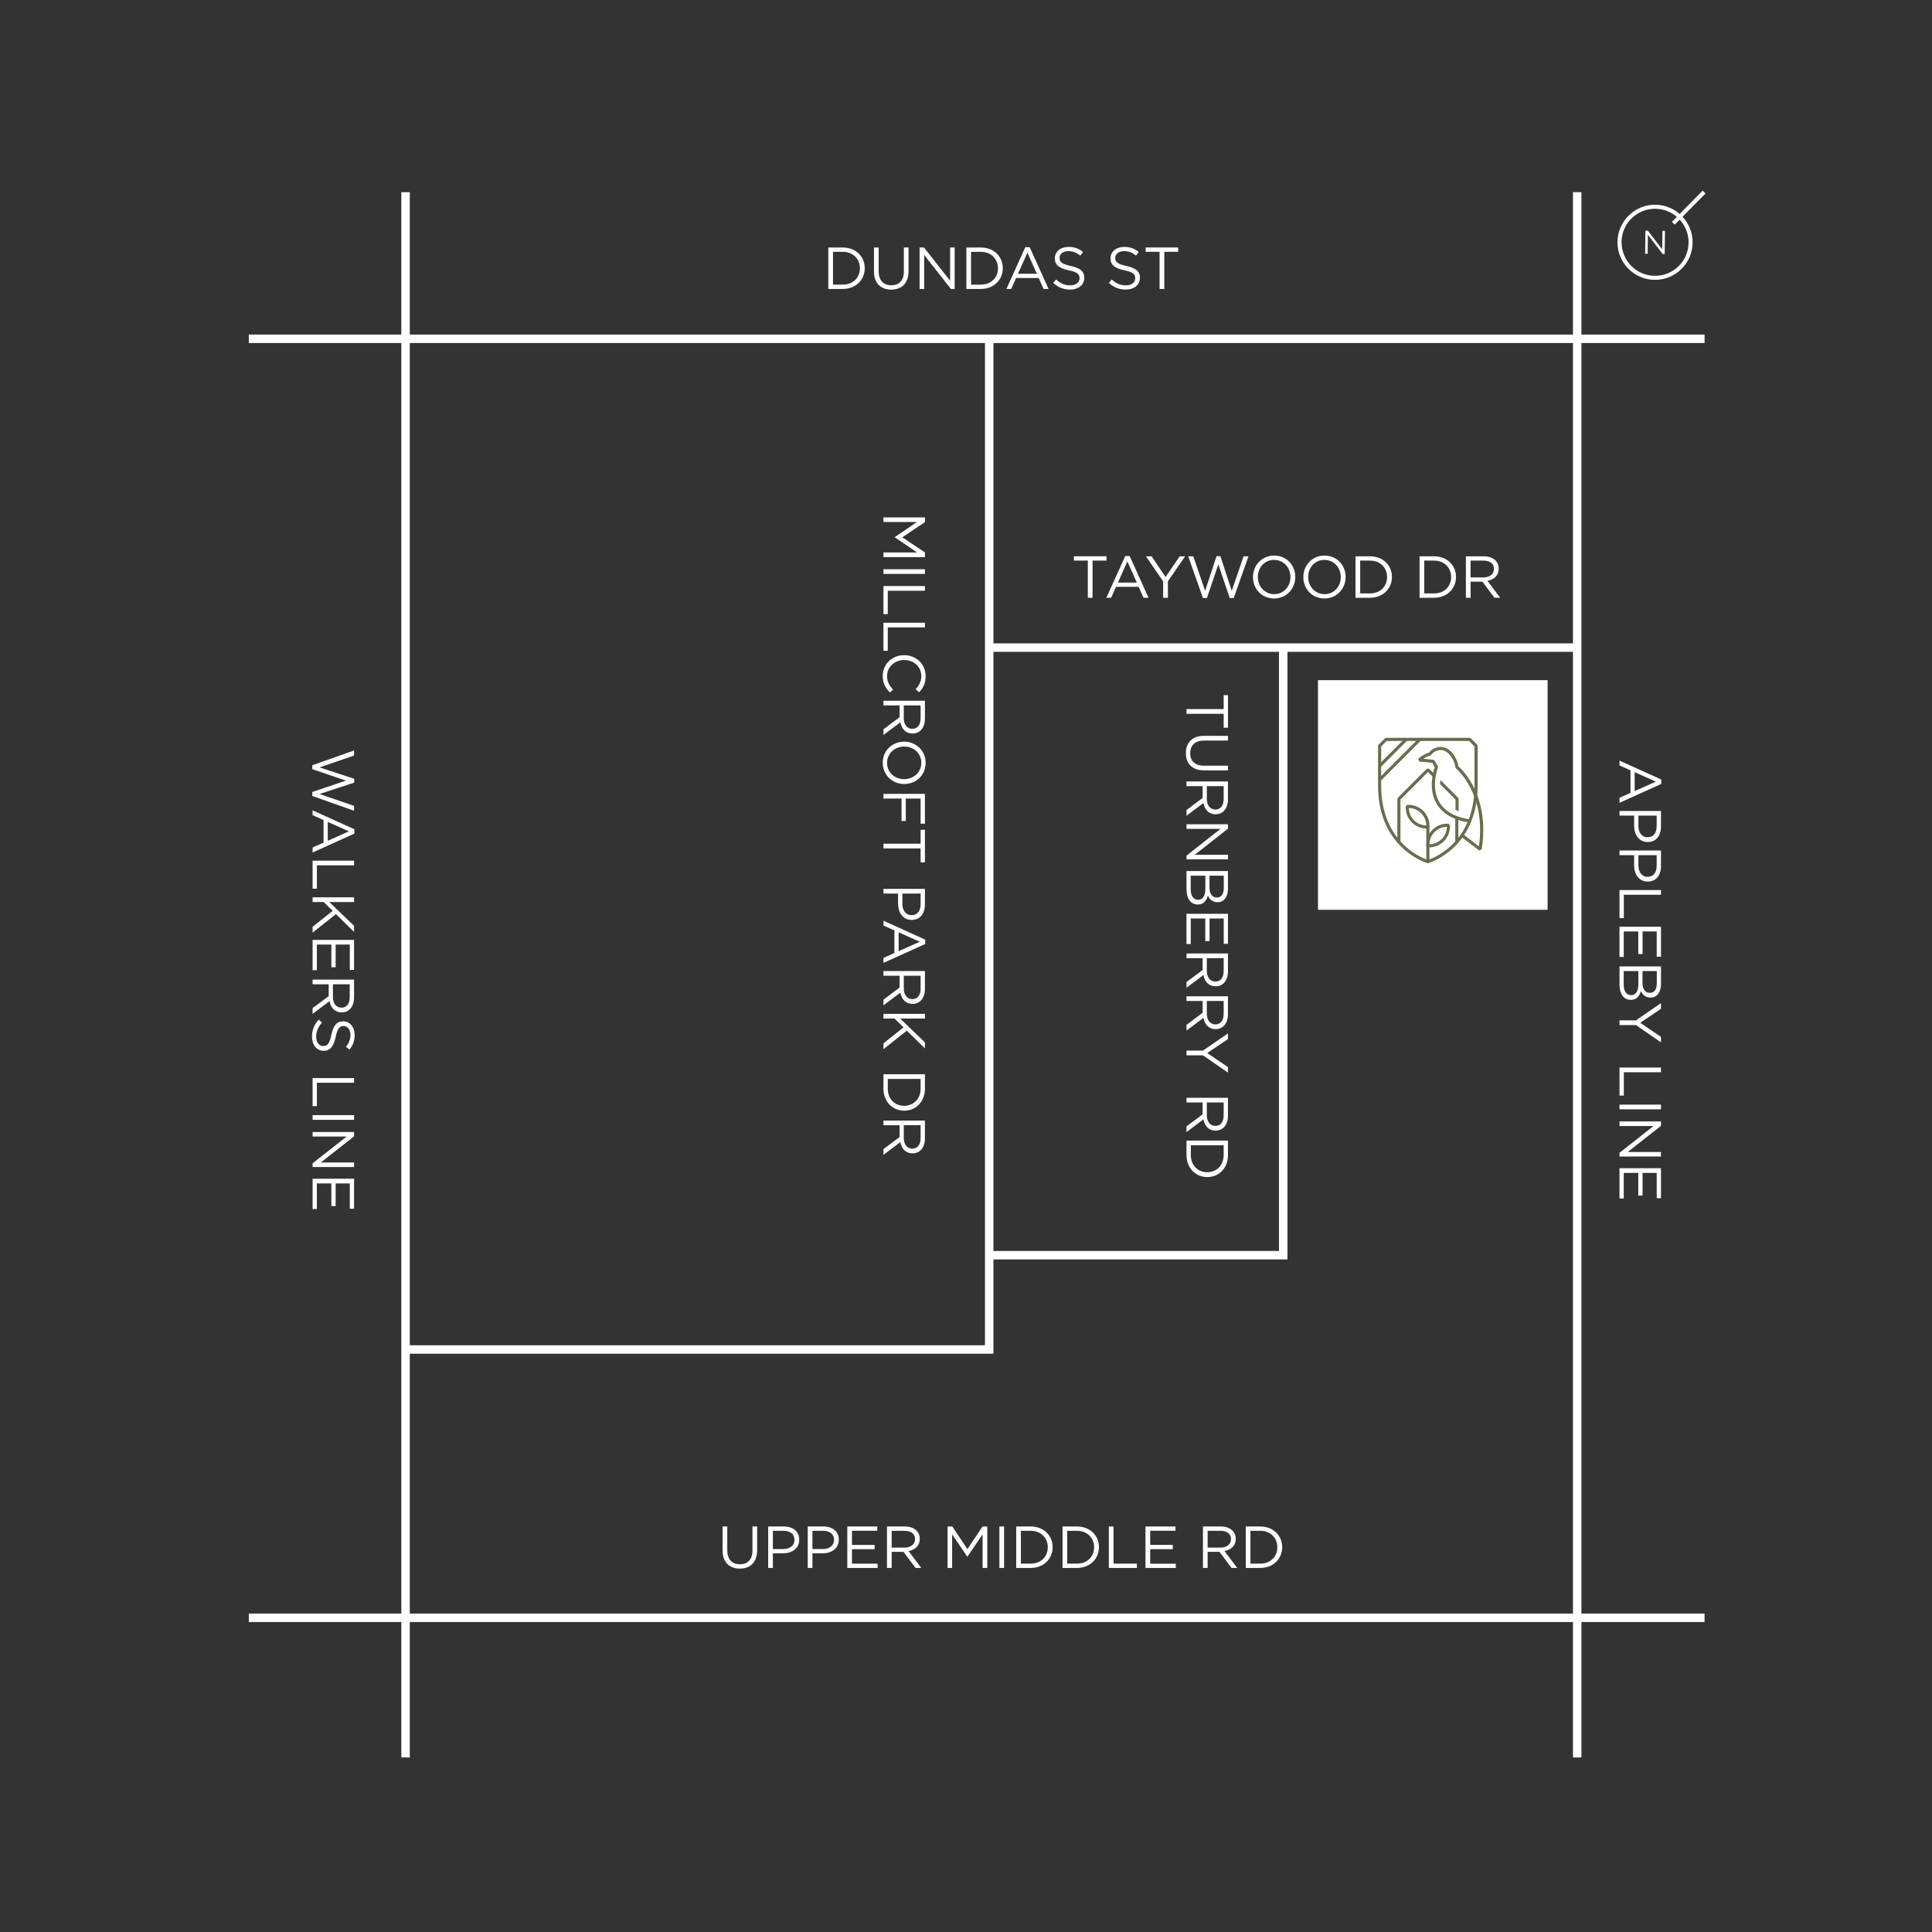 <?xml version="1.0" encoding="utf-8"?>
<!-- Generator: Adobe Illustrator 24.1.0, SVG Export Plug-In . SVG Version: 6.00 Build 0)  -->
<svg version="1.1" id="Layer_1" xmlns="http://www.w3.org/2000/svg" xmlns:xlink="http://www.w3.org/1999/xlink" x="0px" y="0px"
	 viewBox="0 0 228.358 228.358" style="enable-background:new 0 0 228.358 228.358;" xml:space="preserve">
<rect x="0" y="0" width="228.358" height="228.358" fill="#333333" stroke="none"/>
<style type="text/css">
	.st0{fill:none;stroke:#FFFFFF;stroke-miterlimit:10;}
	.st1{fill:#FFFFFF;}
	.st2{fill:#676E4C;}
	.st3{opacity:0.64;fill:#676E4C;}
</style>
<line class="st0" x1="186.422" y1="22.716" x2="186.422" y2="207.725"/>
<g>
	<path class="st1" d="M191.422,94.889v-0.595l1.296-0.574v-2.668l-1.296-0.582v-0.567l4.938,2.234v0.519
		L191.422,94.889z M195.715,92.389l-2.5-1.121v2.234L195.715,92.389z"/>
	<path class="st1" d="M193.151,97.597v-1.191h-1.729v-0.553h4.902v1.835c0,1.106-0.588,1.835-1.562,1.835
		C193.698,99.523,193.151,98.64,193.151,97.597z M195.814,97.646v-1.24h-2.157v1.212
		c0,0.812,0.434,1.345,1.085,1.345C195.449,98.963,195.814,98.437,195.814,97.646z"/>
	<path class="st1" d="M193.151,102.273v-1.191h-1.729v-0.553h4.902v1.835c0,1.106-0.588,1.835-1.562,1.835
		C193.698,104.199,193.151,103.316,193.151,102.273z M195.814,102.322v-1.24h-2.157v1.212
		c0,0.812,0.434,1.345,1.085,1.345C195.449,103.639,195.814,103.113,195.814,102.322z"/>
	<path class="st1" d="M196.324,105.204v0.553h-4.391v2.76h-0.512v-3.313H196.324z"/>
	<path class="st1" d="M195.82,113.081v-2.991h-1.674v2.675h-0.505v-2.675h-1.716v3.026h-0.504v-3.579h4.902
		v3.544H195.82z"/>
	<path class="st1" d="M195.099,117.911c-0.645,0-0.974-0.393-1.142-0.777
		c-0.175,0.581-0.511,1.05-1.19,1.05c-0.848,0-1.345-0.707-1.345-1.778v-2.179h4.902v2.087
		C196.324,117.281,195.849,117.911,195.099,117.911z M192.802,117.624c0.539,0,0.848-0.448,0.848-1.303
		v-1.548h-1.73v1.646C191.919,117.161,192.248,117.624,192.802,117.624z M195.022,117.351
		c0.49,0,0.806-0.386,0.806-1.086v-1.491h-1.688v1.449
		C194.14,116.889,194.44,117.351,195.022,117.351z"/>
	<path class="st1" d="M191.422,121.165v-0.561h1.94l2.962-2.038v0.672l-2.451,1.653l2.451,1.667v0.645
		l-2.955-2.038H191.422z"/>
	<path class="st1" d="M196.324,126.183v0.553h-4.391v2.76h-0.512v-3.312H196.324z"/>
	<path class="st1" d="M196.324,131.119h-4.902v-0.554h4.902V131.119z"/>
	<path class="st1" d="M196.324,136.16v0.54h-4.902v-0.441l4.021-3.166h-4.021v-0.539h4.902v0.518
		l-3.929,3.089H196.324z"/>
	<path class="st1" d="M195.82,141.626v-2.99h-1.674v2.676h-0.505v-2.676h-1.716v3.025h-0.504v-3.579h4.902
		v3.544H195.82z"/>
</g>
<line class="st0" x1="47.937" y1="22.716" x2="47.937" y2="207.725"/>
<g>
	<path class="st1" d="M41.864,92.05v0.455l-4.098,1.345l4.083,1.401v0.581l-4.938-1.751v-0.469
		l3.979-1.345l-3.979-1.352v-0.462l4.938-1.751v0.603l-4.083,1.401L41.864,92.05z"/>
	<path class="st1" d="M36.947,100.766v-0.595l1.296-0.574v-2.668l-1.296-0.582v-0.567l4.938,2.234v0.518
		L36.947,100.766z M41.24,98.265l-2.5-1.121v2.234L41.24,98.265z"/>
	<path class="st1" d="M41.85,101.729v0.553h-4.391v2.76h-0.512v-3.313H41.85z"/>
	<path class="st1" d="M36.947,110.237v-0.693l2.374-1.884l-1.058-1.043h-1.316v-0.553h4.902v0.553h-2.928
		l2.928,2.815v0.714l-2.143-2.101L36.947,110.237z"/>
	<path class="st1" d="M41.346,114.639v-2.991h-1.674v2.676h-0.505v-2.676h-1.716v3.026h-0.504v-3.579h4.902
		v3.544H41.346z"/>
	<path class="st1" d="M36.947,119.16l1.905-1.422v-1.4h-1.905v-0.554h4.902v2.108
		c0,1.078-0.581,1.771-1.464,1.771c-0.819,0-1.295-0.56-1.436-1.33l-2.003,1.506V119.16z
		 M41.339,117.851v-1.513h-1.989v1.506c0,0.735,0.378,1.261,1.016,1.261
		C40.975,119.105,41.339,118.642,41.339,117.851z"/>
	<path class="st1" d="M39.665,122.604c-0.238,1.093-0.638,1.597-1.395,1.597
		c-0.847,0-1.394-0.7-1.394-1.674c0-0.777,0.26-1.415,0.785-2.003l0.406,0.343
		c-0.463,0.512-0.694,1.002-0.694,1.682c0,0.658,0.344,1.092,0.841,1.092
		c0.462,0,0.722-0.245,0.938-1.274c0.245-1.128,0.609-1.646,1.422-1.646
		c0.784,0,1.345,0.679,1.345,1.61c0,0.715-0.203,1.226-0.603,1.723l-0.427-0.321
		c0.371-0.456,0.532-0.911,0.532-1.415c0-0.638-0.351-1.044-0.799-1.044
		C40.155,121.273,39.896,121.525,39.665,122.604z"/>
	<path class="st1" d="M41.85,127.426v0.553h-4.391v2.76h-0.512v-3.312H41.85z"/>
	<path class="st1" d="M41.85,132.362h-4.902v-0.554h4.902V132.362z"/>
	<path class="st1" d="M41.85,137.403v0.54h-4.902v-0.441l4.021-3.166h-4.021v-0.539h4.902v0.518
		l-3.929,3.089H41.85z"/>
	<path class="st1" d="M41.346,142.869v-2.99h-1.674v2.676h-0.505v-2.676h-1.716v3.025h-0.504v-3.579h4.902
		v3.544H41.346z"/>
</g>
<g>
	<path class="st1" d="M105.767,63.511v-0.028l2.619-1.786h-3.964v-0.539h4.902v0.561l-2.675,1.786
		l2.675,1.786v0.56h-4.902v-0.553h3.971L105.767,63.511z"/>
	<path class="st1" d="M109.324,67.836h-4.902v-0.554h4.902V67.836z"/>
	<path class="st1" d="M109.324,69.271v0.553h-4.391v2.76h-0.512v-3.313H109.324z"/>
	<path class="st1" d="M109.324,73.604v0.553h-4.391v2.76h-0.512v-3.313H109.324z"/>
	<path class="st1" d="M104.338,79.898c0-1.415,1.113-2.458,2.528-2.458c1.4,0,2.542,1.037,2.542,2.479
		c0,0.89-0.314,1.422-0.777,1.912l-0.406-0.378c0.393-0.413,0.673-0.875,0.673-1.541
		c0-1.086-0.876-1.898-2.018-1.898s-2.031,0.819-2.031,1.898c0,0.672,0.26,1.113,0.708,1.583
		l-0.357,0.364C104.681,81.348,104.338,80.788,104.338,79.898z"/>
	<path class="st1" d="M104.422,86.199l1.905-1.422v-1.401h-1.905V82.823h4.902v2.108
		c0,1.079-0.581,1.772-1.464,1.772c-0.819,0-1.295-0.56-1.436-1.331l-2.003,1.506V86.199z
		 M108.814,84.889v-1.513h-1.989v1.506c0,0.735,0.378,1.261,1.016,1.261
		C108.449,86.143,108.814,85.681,108.814,84.889z"/>
	<path class="st1" d="M104.338,90.16c0-1.492,1.17-2.494,2.528-2.494s2.542,1.016,2.542,2.507
		c0,1.492-1.169,2.494-2.528,2.494C105.522,92.668,104.338,91.652,104.338,90.16z M108.898,90.16
		c0-1.121-0.896-1.919-2.018-1.919c-1.12,0-2.031,0.812-2.031,1.933s0.896,1.919,2.018,1.919
		C107.986,92.094,108.898,91.281,108.898,90.16z"/>
	<path class="st1" d="M108.814,97.357v-2.97h-1.751v2.654h-0.505v-2.654h-2.136v-0.553h4.902v3.523H108.814z
		"/>
	<path class="st1" d="M104.422,100.282v-0.56h4.392v-1.646h0.511v3.852h-0.511v-1.646H104.422z"/>
	<path class="st1" d="M106.151,106.806v-1.191h-1.729v-0.553h4.902v1.835c0,1.106-0.588,1.835-1.562,1.835
		C106.698,108.732,106.151,107.849,106.151,106.806z M108.814,106.855v-1.24h-2.157v1.212
		c0,0.812,0.434,1.345,1.085,1.345C108.449,108.172,108.814,107.646,108.814,106.855z"/>
	<path class="st1" d="M104.422,113.814v-0.595l1.296-0.574v-2.669l-1.296-0.582V108.827l4.938,2.235v0.518
		L104.422,113.814z M108.715,111.314l-2.5-1.121v2.234L108.715,111.314z"/>
	<path class="st1" d="M104.422,118.154l1.905-1.422v-1.401h-1.905v-0.553h4.902v2.107
		c0,1.079-0.581,1.772-1.464,1.772c-0.819,0-1.295-0.561-1.436-1.331l-2.003,1.506V118.154z
		 M108.814,116.843v-1.513h-1.989v1.506c0,0.735,0.378,1.261,1.016,1.261
		C108.449,118.097,108.814,117.635,108.814,116.843z"/>
	<path class="st1" d="M104.422,124.013v-0.693l2.374-1.885l-1.058-1.043h-1.316v-0.554h4.902v0.554h-2.928
		l2.928,2.815v0.714l-2.143-2.101L104.422,124.013z"/>
	<path class="st1" d="M104.422,128.673v-1.702h4.902v1.702c0,1.541-1.058,2.605-2.444,2.605
		S104.422,130.214,104.422,128.673z M108.814,128.673v-1.148h-3.88v1.148
		c0,1.239,0.84,2.031,1.933,2.031C107.959,130.704,108.814,129.912,108.814,128.673z"/>
	<path class="st1" d="M104.422,135.822l1.905-1.422v-1.401h-1.905v-0.553h4.902v2.107
		c0,1.079-0.581,1.772-1.464,1.772c-0.819,0-1.295-0.561-1.436-1.331l-2.003,1.506V135.822z
		 M108.814,134.511v-1.513h-1.989v1.506c0,0.735,0.378,1.261,1.016,1.261
		C108.449,135.765,108.814,135.303,108.814,134.511z"/>
</g>
<g>
	<path class="st1" d="M140.242,84.371v-0.56h4.392v-1.646h0.511v3.852h-0.511v-1.646H140.242z"/>
	<path class="st1" d="M142.336,91.058c-1.429,0-2.171-0.82-2.171-2.045c0-1.211,0.742-2.038,2.129-2.038
		h2.851v0.553h-2.815c-1.058,0-1.652,0.561-1.652,1.499c0,0.903,0.546,1.478,1.617,1.478h2.851v0.553
		H142.336z"/>
	<path class="st1" d="M140.242,95.741l1.905-1.422v-1.401h-1.905V92.365h4.902v2.108
		c0,1.079-0.581,1.772-1.464,1.772c-0.819,0-1.295-0.56-1.436-1.331l-2.003,1.506V95.741z
		 M144.634,94.431v-1.513h-1.989v1.506c0,0.735,0.378,1.261,1.016,1.261
		C144.27,95.684,144.634,95.222,144.634,94.431z"/>
	<path class="st1" d="M145.145,101.033v0.54h-4.902v-0.441l4.021-3.166h-4.021v-0.539h4.902v0.518
		l-3.929,3.089H145.145z"/>
	<path class="st1" d="M143.919,106.639c-0.645,0-0.974-0.392-1.142-0.777
		c-0.175,0.581-0.511,1.05-1.19,1.05c-0.848,0-1.345-0.707-1.345-1.779v-2.178h4.902v2.087
		C145.145,106.009,144.669,106.639,143.919,106.639z M141.622,106.352c0.539,0,0.848-0.448,0.848-1.303
		v-1.548h-1.73v1.646C140.739,105.89,141.068,106.352,141.622,106.352z M143.842,106.079
		c0.49,0,0.806-0.385,0.806-1.085v-1.492h-1.688v1.45C142.96,105.617,143.261,106.079,143.842,106.079z
		"/>
	<path class="st1" d="M144.641,111.553v-2.991h-1.674v2.675h-0.505v-2.675h-1.716v3.026h-0.504v-3.579h4.902
		v3.544H144.641z"/>
	<path class="st1" d="M140.242,116.075l1.905-1.422v-1.4h-1.905v-0.554h4.902v2.108
		c0,1.078-0.581,1.771-1.464,1.771c-0.819,0-1.295-0.56-1.436-1.33l-2.003,1.506V116.075z
		 M144.634,114.765v-1.513h-1.989v1.506c0,0.735,0.378,1.261,1.016,1.261
		C144.27,116.019,144.634,115.556,144.634,114.765z"/>
	<path class="st1" d="M140.242,121.136l1.905-1.422v-1.401h-1.905v-0.553h4.902v2.107
		c0,1.079-0.581,1.772-1.464,1.772c-0.819,0-1.295-0.561-1.436-1.331l-2.003,1.506V121.136z
		 M144.634,119.826v-1.513h-1.989v1.506c0,0.735,0.378,1.261,1.016,1.261
		C144.27,121.079,144.634,120.618,144.634,119.826z"/>
	<path class="st1" d="M140.242,124.741v-0.561h1.94l2.962-2.038v0.672l-2.451,1.653l2.451,1.667v0.645
		l-2.955-2.038H140.242z"/>
	<path class="st1" d="M140.242,133.134l1.905-1.422v-1.401h-1.905v-0.553h4.902v2.107
		c0,1.079-0.581,1.772-1.464,1.772c-0.819,0-1.295-0.561-1.436-1.331l-2.003,1.506V133.134z
		 M144.634,131.824v-1.513h-1.989v1.506c0,0.735,0.378,1.261,1.016,1.261
		C144.27,133.077,144.634,132.616,144.634,131.824z"/>
	<path class="st1" d="M140.242,136.521v-1.702h4.902v1.702c0,1.541-1.058,2.605-2.444,2.605
		S140.242,138.062,140.242,136.521z M144.634,136.521v-1.148h-3.88v1.148
		c0,1.239,0.84,2.031,1.933,2.031S144.634,137.76,144.634,136.521z"/>
</g>
<line class="st0" x1="201.477" y1="40.044" x2="29.41" y2="40.044"/>
<g>
	<path class="st1" d="M99.607,34.155h-1.702v-4.902h1.702c1.541,0,2.605,1.058,2.605,2.444
		C102.213,33.084,101.148,34.155,99.607,34.155z M99.607,29.764h-1.148v3.88h1.148
		c1.239,0,2.031-0.84,2.031-1.933C101.639,30.618,100.847,29.764,99.607,29.764z"/>
	<path class="st1" d="M107.386,32.061c0,1.429-0.819,2.171-2.045,2.171c-1.212,0-2.038-0.742-2.038-2.129
		v-2.851h0.553v2.815c0,1.058,0.561,1.652,1.499,1.652c0.903,0,1.479-0.546,1.479-1.617v-2.851h0.553
		V32.061z"/>
	<path class="st1" d="M112.3,29.253h0.539v4.902h-0.441l-3.165-4.021v4.021h-0.54v-4.902h0.519
		l3.089,3.929V29.253z"/>
	<path class="st1" d="M115.925,34.155h-1.702v-4.902h1.702c1.54,0,2.604,1.058,2.604,2.444
		C118.529,33.084,117.465,34.155,115.925,34.155z M115.925,29.764h-1.149v3.88h1.149
		c1.239,0,2.03-0.84,2.03-1.933C117.955,30.618,117.164,29.764,115.925,29.764z"/>
	<path class="st1" d="M123.941,34.155h-0.596l-0.574-1.296h-2.668l-0.582,1.296h-0.567l2.234-4.938h0.519
		L123.941,34.155z M121.44,29.862l-1.12,2.5h2.234L121.44,29.862z"/>
	<path class="st1" d="M126.565,31.437c1.093,0.238,1.597,0.638,1.597,1.395
		c0,0.847-0.7,1.394-1.674,1.394c-0.777,0-1.415-0.26-2.003-0.785l0.343-0.406
		c0.512,0.463,1.002,0.694,1.682,0.694c0.658,0,1.092-0.344,1.092-0.841
		c0-0.462-0.245-0.722-1.274-0.938c-1.128-0.245-1.646-0.609-1.646-1.422
		c0-0.784,0.679-1.345,1.61-1.345c0.715,0,1.226,0.203,1.723,0.603l-0.321,0.427
		c-0.456-0.371-0.911-0.532-1.415-0.532c-0.638,0-1.044,0.351-1.044,0.799
		C125.233,30.947,125.485,31.207,126.565,31.437z"/>
	<path class="st1" d="M133.145,31.437c1.093,0.238,1.597,0.638,1.597,1.395
		c0,0.847-0.7,1.394-1.674,1.394c-0.777,0-1.415-0.26-2.003-0.785l0.343-0.406
		c0.512,0.463,1.002,0.694,1.682,0.694c0.658,0,1.092-0.344,1.092-0.841
		c0-0.462-0.245-0.722-1.274-0.938c-1.128-0.245-1.646-0.609-1.646-1.422
		c0-0.784,0.679-1.345,1.61-1.345c0.715,0,1.226,0.203,1.723,0.603l-0.321,0.427
		c-0.456-0.371-0.911-0.532-1.415-0.532c-0.638,0-1.044,0.351-1.044,0.799
		C131.814,30.947,132.065,31.207,133.145,31.437z"/>
	<path class="st1" d="M137.617,34.155h-0.56v-4.392h-1.646v-0.511h3.853v0.511h-1.646V34.155z"/>
</g>
<line class="st0" x1="186.422" y1="76.544" x2="116.922" y2="76.544"/>
<g>
	<path class="st1" d="M129.139,70.654h-0.561v-4.392h-1.646v-0.511h3.852v0.511h-1.646V70.654z"/>
	<path class="st1" d="M135.755,70.654h-0.595l-0.574-1.296h-2.669l-0.581,1.296h-0.567l2.234-4.938h0.519
		L135.755,70.654z M133.255,66.361l-1.121,2.5h2.234L133.255,66.361z"/>
	<path class="st1" d="M138.043,70.654h-0.561v-1.94l-2.038-2.962h0.672l1.653,2.451l1.667-2.451h0.645
		l-2.038,2.955V70.654z"/>
	<path class="st1" d="M143.79,65.737h0.455l1.345,4.098l1.4-4.083h0.581l-1.751,4.938h-0.469
		l-1.345-3.979l-1.352,3.979h-0.463l-1.751-4.938h0.603l1.401,4.083L143.79,65.737z"/>
	<path class="st1" d="M150.594,70.738c-1.492,0-2.494-1.17-2.494-2.528s1.016-2.542,2.508-2.542
		s2.493,1.169,2.493,2.528C153.101,69.554,152.085,70.738,150.594,70.738z M150.594,66.178
		c-1.121,0-1.919,0.896-1.919,2.018c0,1.12,0.812,2.031,1.933,2.031
		c1.12,0,1.919-0.896,1.919-2.018C152.526,67.089,151.714,66.178,150.594,66.178z"/>
	<path class="st1" d="M156.543,70.738c-1.491,0-2.493-1.17-2.493-2.528s1.016-2.542,2.507-2.542
		c1.492,0,2.494,1.169,2.494,2.528C159.051,69.554,158.035,70.738,156.543,70.738z M156.543,66.178
		c-1.12,0-1.919,0.896-1.919,2.018c0,1.12,0.812,2.031,1.933,2.031c1.121,0,1.92-0.896,1.92-2.018
		C158.477,67.089,157.664,66.178,156.543,66.178z"/>
	<path class="st1" d="M161.919,70.654h-1.702v-4.902h1.702c1.54,0,2.604,1.058,2.604,2.444
		S163.459,70.654,161.919,70.654z M161.919,66.262h-1.149v3.88h1.149c1.239,0,2.03-0.84,2.03-1.933
		S163.158,66.262,161.919,66.262z"/>
	<path class="st1" d="M169.493,70.654h-1.702v-4.902h1.702c1.54,0,2.604,1.058,2.604,2.444
		S171.033,70.654,169.493,70.654z M169.493,66.262h-1.149v3.88h1.149c1.239,0,2.03-0.84,2.03-1.933
		S170.732,66.262,169.493,66.262z"/>
	<path class="st1" d="M176.641,70.654l-1.422-1.905h-1.4v1.905h-0.554v-4.902h2.108
		c1.078,0,1.771,0.581,1.771,1.464c0,0.819-0.56,1.295-1.33,1.436l1.506,2.003H176.641z
		 M175.331,66.262h-1.513v1.989h1.506c0.735,0,1.261-0.378,1.261-1.016
		C176.585,66.626,176.122,66.262,175.331,66.262z"/>
</g>
<line class="st0" x1="201.477" y1="191.22" x2="29.41" y2="191.22"/>
<g>
	<path class="st1" d="M89.491,183.236c0,1.429-0.819,2.171-2.046,2.171c-1.211,0-2.037-0.742-2.037-2.129
		v-2.851H85.961v2.815c0,1.058,0.561,1.652,1.499,1.652c0.903,0,1.478-0.546,1.478-1.617v-2.851h0.554
		V183.236z"/>
	<path class="st1" d="M92.542,183.6h-1.19v1.729h-0.554v-4.902h1.835c1.106,0,1.835,0.588,1.835,1.562
		C94.468,183.053,93.586,183.6,92.542,183.6z M92.591,180.938h-1.239v2.157h1.211
		c0.812,0,1.346-0.434,1.346-1.085C93.908,181.302,93.383,180.938,92.591,180.938z"/>
	<path class="st1" d="M97.218,183.6H96.027v1.729h-0.554v-4.902h1.835c1.106,0,1.835,0.588,1.835,1.562
		C99.144,183.053,98.262,183.6,97.218,183.6z M97.267,180.938H96.027v2.157h1.211
		c0.812,0,1.346-0.434,1.346-1.085C98.584,181.302,98.059,180.938,97.267,180.938z"/>
	<path class="st1" d="M103.693,180.931h-2.99v1.674h2.676v0.505h-2.676v1.716h3.025v0.504h-3.579v-4.902
		h3.544V180.931z"/>
	<path class="st1" d="M108.215,185.329l-1.422-1.905h-1.4v1.905h-0.553v-4.902h2.107
		c1.078,0,1.771,0.581,1.771,1.464c0,0.819-0.56,1.295-1.33,1.436l1.506,2.003H108.215z
		 M106.905,180.938h-1.513v1.989h1.506c0.735,0,1.261-0.378,1.261-1.016
		C108.159,181.302,107.697,180.938,106.905,180.938z"/>
	<path class="st1" d="M114.354,183.985h-0.027l-1.787-2.619v3.964h-0.539v-4.902h0.561l1.786,2.675
		l1.786-2.675h0.561v4.902h-0.554v-3.971L114.354,183.985z"/>
	<path class="st1" d="M118.68,180.427v4.902h-0.555v-4.902H118.68z"/>
	<path class="st1" d="M121.816,185.329h-1.703v-4.902h1.703c1.54,0,2.604,1.058,2.604,2.444
		S123.357,185.329,121.816,185.329z M121.816,180.938h-1.149v3.88h1.149
		c1.238,0,2.03-0.84,2.03-1.933S123.055,180.938,121.816,180.938z"/>
	<path class="st1" d="M127.29,185.329h-1.702v-4.902h1.702c1.54,0,2.604,1.058,2.604,2.444
		S128.83,185.329,127.29,185.329z M127.29,180.938h-1.149v3.88h1.149
		c1.239,0,2.03-0.84,2.03-1.933S128.529,180.938,127.29,180.938z"/>
	<path class="st1" d="M131.063,180.427h0.553v4.391h2.76v0.512h-3.312V180.427z"/>
	<path class="st1" d="M138.94,180.931h-2.991v1.674h2.675v0.505h-2.675v1.716h3.026v0.504h-3.58v-4.902
		h3.545V180.931z"/>
	<path class="st1" d="M145.561,185.329l-1.422-1.905h-1.4v1.905h-0.553v-4.902h2.107
		c1.078,0,1.771,0.581,1.771,1.464c0,0.819-0.56,1.295-1.33,1.436l1.506,2.003H145.561z
		 M144.251,180.938h-1.513v1.989h1.506c0.735,0,1.261-0.378,1.261-1.016
		C145.505,181.302,145.043,180.938,144.251,180.938z"/>
	<path class="st1" d="M148.948,185.329h-1.702v-4.902h1.702c1.54,0,2.604,1.058,2.604,2.444
		S150.488,185.329,148.948,185.329z M148.948,180.938h-1.149v3.88h1.149
		c1.239,0,2.03-0.84,2.03-1.933S150.188,180.938,148.948,180.938z"/>
</g>
<polyline class="st0" points="116.922,40.044 116.922,159.506 47.937,159.506 "/>
<rect x="155.782" y="80.394" class="st1" width="27.139" height="27.139"/>
<g>
	<g>
		<g>
			<path class="st2" d="M168.82,102.016h-0.1c-0.06-0.017-1.485-0.431-2.927-1.768
				c-1.328-1.232-2.91-3.511-2.91-7.376v-4.718l0.054-0.13l0.759-0.759l0.13-0.054h9.887
				l0.13,0.054l0.759,0.759l0.054,0.13v4.718c0,3.865-1.583,6.145-2.91,7.376
				C170.305,101.585,168.88,101.999,168.82,102.016z M163.251,88.23v4.642
				c0,3.723,1.511,5.912,2.779,7.094c1.23,1.146,2.476,1.594,2.739,1.68
				c0.263-0.086,1.509-0.534,2.739-1.68c1.268-1.181,2.779-3.371,2.779-7.094v-4.642l-0.651-0.651
				h-9.734L163.251,88.23z"/>
			<path class="st2" d="M174.827,100.523l-2.128-1.637l0.225-0.292l1.881,1.447
				c0.888-6.221-2.668-9.183-2.704-9.212l-0.014-0.012l-0.061-0.115
				c-0.088-0.699-0.508-1.441-1.021-1.804c-0.306-0.216-0.625-0.291-0.948-0.22
				c-0.458,0.1-0.636,0.232-0.907,0.555l-0.092,0.059c-0.005,0.001-0.409,0.118-0.831,0.395
				l1.188,0.116l0.141,0.089l0.393,0.66l0.013,0.162c-0.009,0.023-0.879,2.286,0.142,4.066
				c0.633,1.104,1.861,1.805,3.648,2.083l-0.057,0.365c-1.905-0.297-3.222-1.059-3.913-2.267
				c-1.003-1.752-0.356-3.843-0.195-4.296l-0.3-0.504l-1.554-0.152l-0.107-0.319
				c0.495-0.46,1.094-0.677,1.278-0.736c0.288-0.335,0.535-0.519,1.076-0.636
				c0.423-0.092,0.851,0.005,1.24,0.28c0.574,0.406,1.045,1.215,1.164,1.987
				c0.212,0.185,1.039,0.958,1.767,2.38c0.757,1.48,1.541,3.973,0.973,7.444L174.827,100.523z"/>
			<rect x="172.008" y="96.657" class="st2" width="0.369" height="2.871"/>
			<g>
				<path class="st2" d="M168.618,97.933c-0.651,0-1.279-0.258-1.741-0.721
					c-0.5-0.5-0.761-1.193-0.715-1.901l0.172-0.172c0.707-0.046,1.4,0.215,1.901,0.715
					s0.761,1.193,0.715,1.901l-0.172,0.172C168.724,97.932,168.671,97.933,168.618,97.933z
					 M166.525,95.504c0.008,0.542,0.227,1.062,0.612,1.448l0,0c0.386,0.386,0.906,0.604,1.448,0.612
					c-0.008-0.542-0.227-1.062-0.612-1.448C167.587,95.73,167.067,95.512,166.525,95.504z"/>
				<path class="st2" d="M168.922,100.156c-0.053,0-0.106-0.002-0.16-0.005l-0.172-0.172
					c-0.046-0.708,0.215-1.4,0.715-1.901c0.5-0.5,1.195-0.762,1.901-0.715l0.172,0.172
					c0.046,0.708-0.215,1.4-0.715,1.901C170.201,99.899,169.573,100.156,168.922,100.156z
					 M171.015,97.727c-0.542,0.008-1.062,0.227-1.448,0.612c-0.386,0.386-0.604,0.906-0.612,1.448
					c0.542-0.008,1.062-0.226,1.448-0.612C170.788,98.789,171.006,98.269,171.015,97.727z"/>
				<rect x="168.585" y="97.646" class="st2" width="0.369" height="4.193"/>
			</g>
			
				<rect x="162.077" y="89.601" transform="matrix(0.707 -0.707 0.707 0.707 -15.026 143.294)" class="st2" width="6.763" height="0.369"/>
			
				<rect x="162.412" y="88.791" transform="matrix(0.707 -0.707 0.707 0.707 -14.691 142.484)" class="st2" width="4.473" height="0.369"/>
		</g>
		<path class="st3" d="M170.534,90.94"/>
		<path class="st3" d="M169.246,95.267"/>
		<polygon class="st2" points="165.532,99.528 165.163,99.528 165.163,94.422 165.217,94.291 168.653,90.855 
			168.914,90.855 169.641,91.582 169.38,91.843 168.783,91.246 165.532,94.498 		"/>
	</g>
	<path class="st2" d="M170.222,92.684l1.814,1.814v1.22c0.117,0.057,0.241,0.11,0.369,0.161v-1.457
		l-0.054-0.13l-2.098-2.098C170.235,92.349,170.224,92.514,170.222,92.684z"/>
</g>
<g>
	<g>
		<path class="st1" d="M196.495,27.282l0.301,0.004l-0.034,2.735l-0.246-0.003l-1.739-2.264l-0.028,2.243
			l-0.3-0.004l0.034-2.735l0.288,0.004l1.696,2.213L196.495,27.282z"/>
	</g>
	<path class="st1" d="M191.185,28.641c0-0.019,0-0.038,0-0.057c0.014-1.186,0.49-2.295,1.338-3.123
		c0.849-0.828,1.969-1.275,3.155-1.261c2.429,0.03,4.384,2.016,4.384,4.438
		c0,0.018,0,0.036-0,0.055c-0.015,1.186-0.49,2.295-1.339,3.123s-1.969,1.275-3.154,1.261
		s-2.294-0.49-3.123-1.339C191.631,30.903,191.185,29.806,191.185,28.641z M199.586,28.639
		c0-2.163-1.746-3.936-3.914-3.962c-1.059-0.014-2.059,0.386-2.816,1.125s-1.182,1.729-1.195,2.788
		c0.002,1.037,0.387,2.059,1.126,2.816c0.739,0.758,1.729,1.182,2.788,1.194l0,0
		c1.059,0.014,2.059-0.386,2.816-1.125c0.757-0.739,1.182-1.729,1.195-2.788
		C199.586,28.671,199.586,28.654,199.586,28.639z"/>
	
		<rect x="197.058" y="24.321" transform="matrix(0.702 -0.712 0.712 0.702 41.963 149.451)" class="st1" width="5.178" height="0.476"/>
</g>
<polyline class="st0" points="151.672,76.544 151.672,148.361 116.922,148.361 "/>
<g>
</g>
<g>
</g>
<g>
</g>
<g>
</g>
<g>
</g>
<g>
</g>
</svg>
